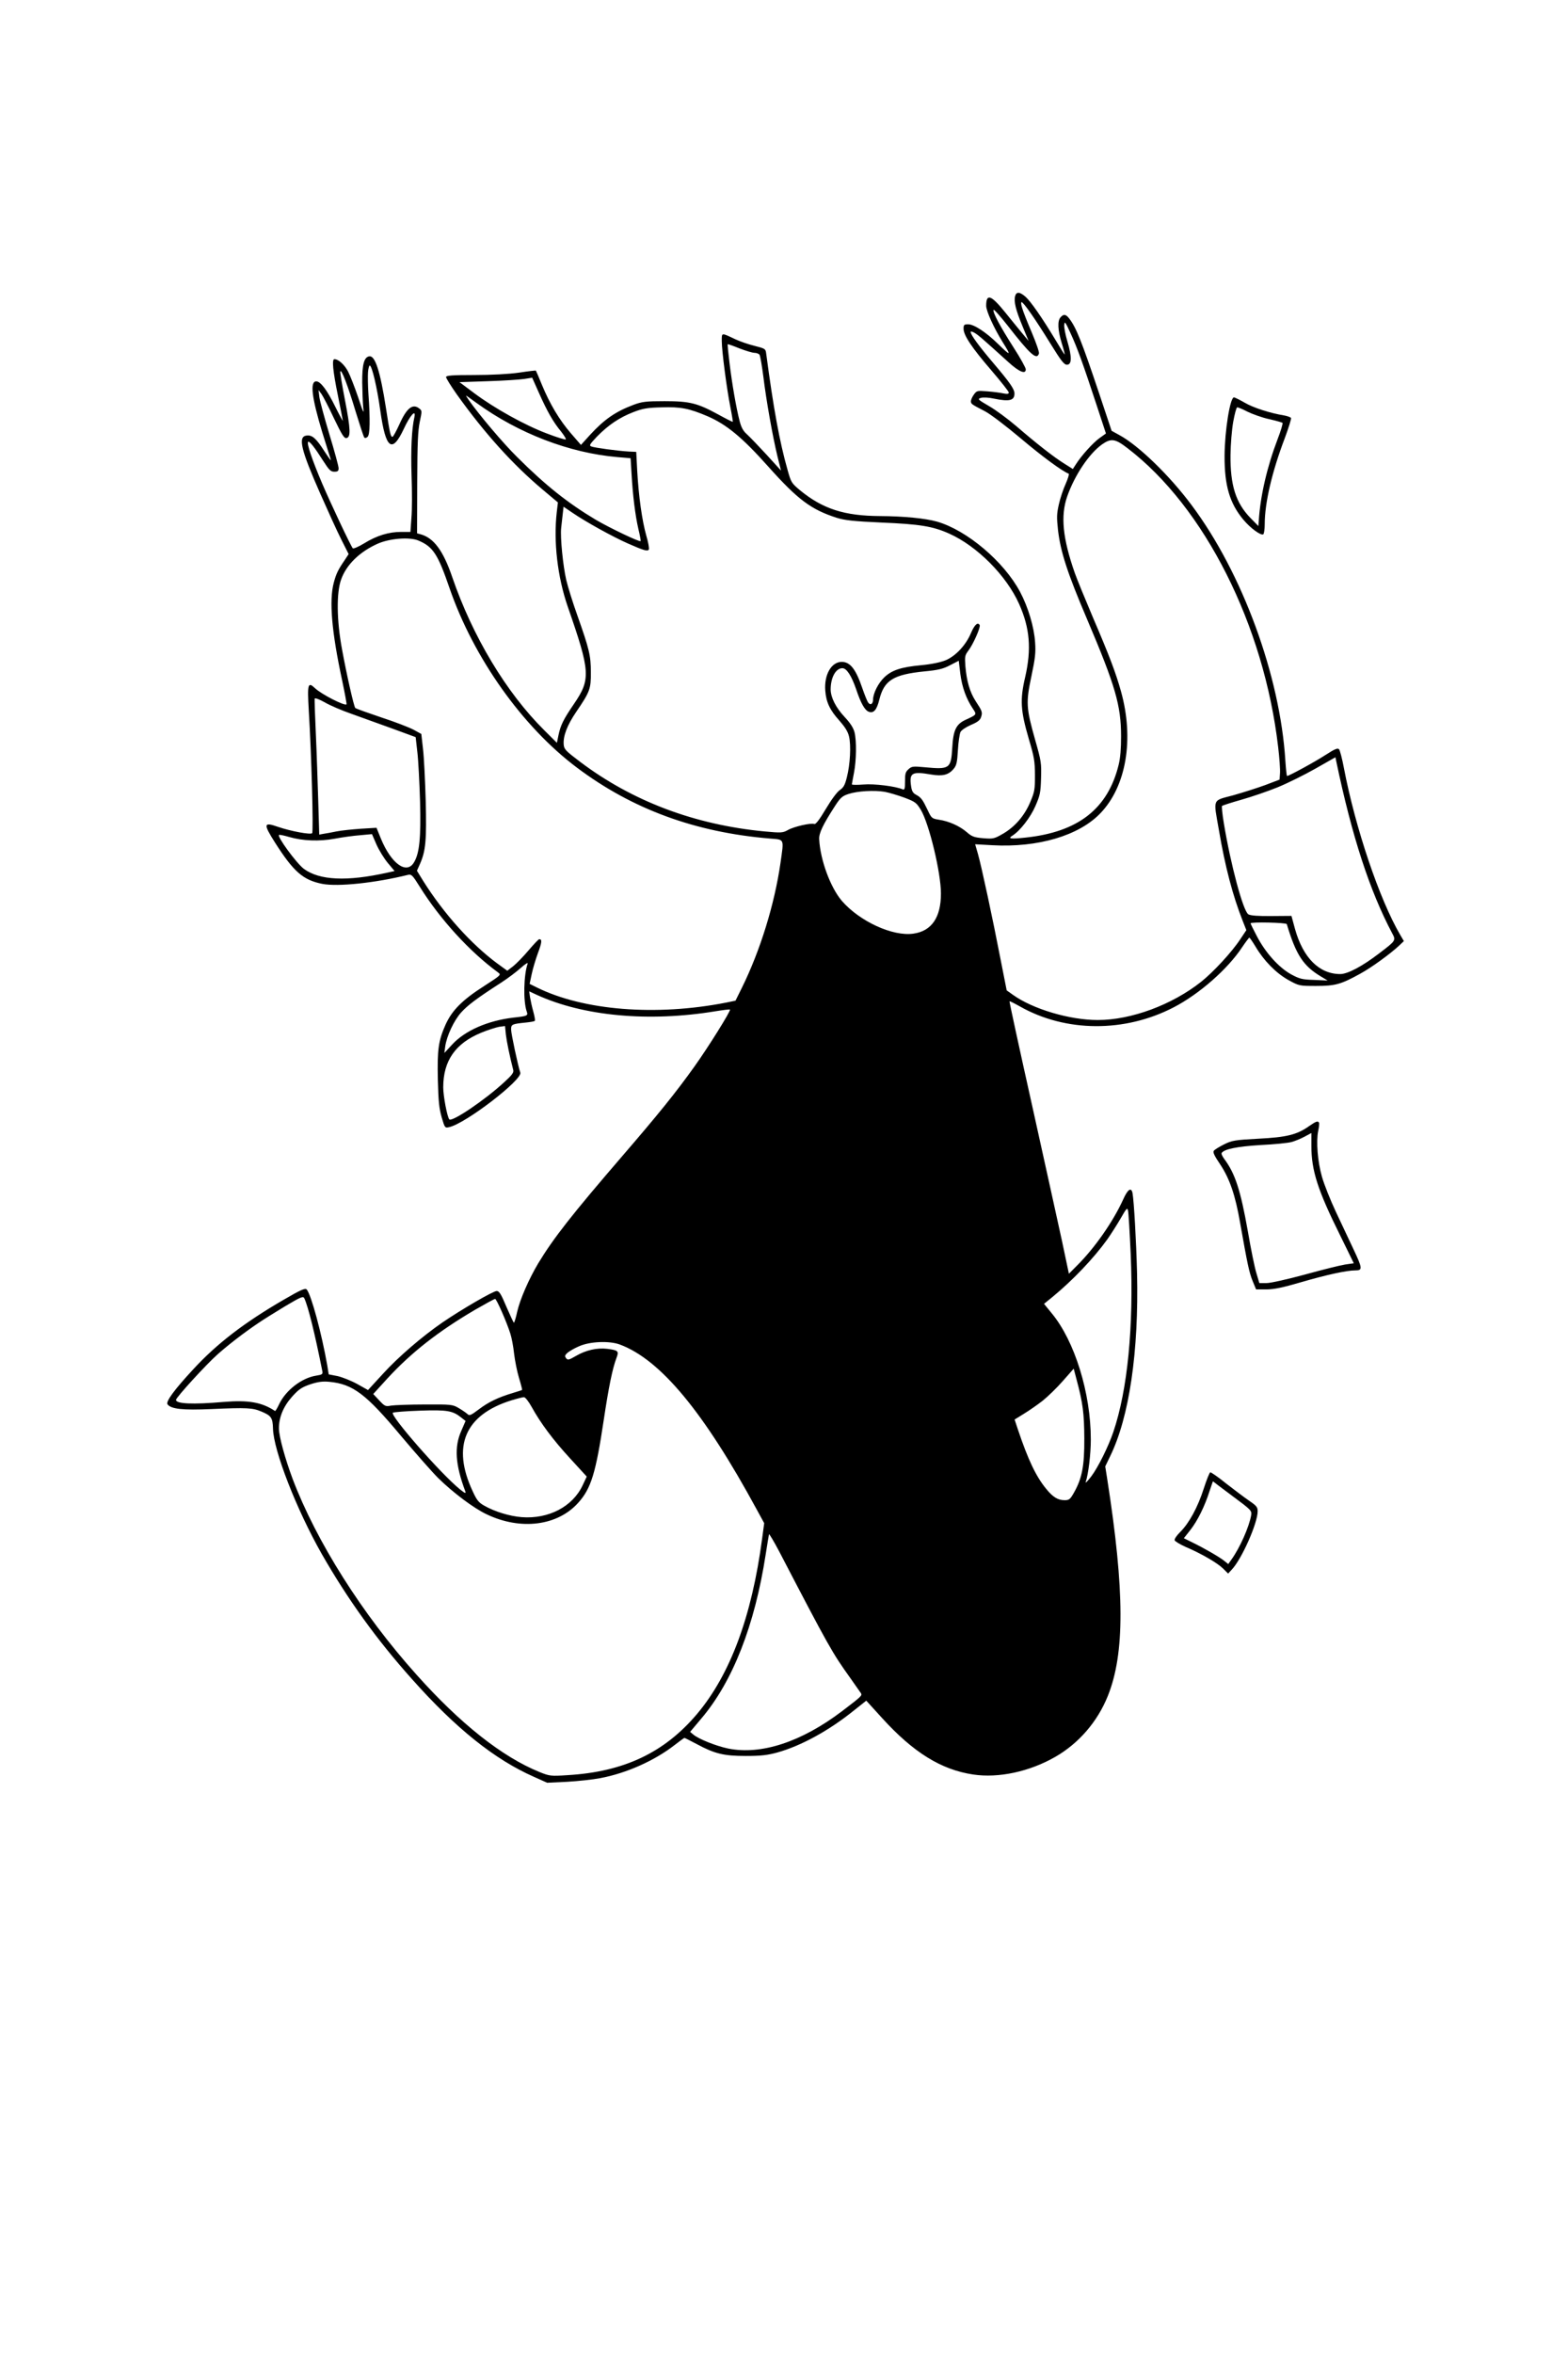 <svg width="300" height="450" viewBox="0 0 300 450" fill="none" xmlns="http://www.w3.org/2000/svg">
<path d="M196.204 56.749C197.205 57.628 199.45 60.871 201.912 64.962C202.832 66.508 203.616 67.781 203.697 67.781C203.751 67.781 203.508 66.811 203.129 65.599C202.372 63.114 202.29 61.356 202.913 60.689C203.481 60.022 203.914 60.083 204.536 60.871C205.888 62.598 206.943 65.235 210.325 75.327L212.679 82.389L214.166 83.207C217.819 85.177 223.77 90.936 227.963 96.573C237.675 109.514 244.925 129.245 245.926 145.52C246.034 147.096 246.169 148.399 246.25 148.399C246.629 148.399 251.58 145.702 253.582 144.398C255.421 143.216 255.935 143.004 256.206 143.307C256.368 143.52 256.801 145.126 257.126 146.884C259.317 158.34 263.916 172.009 267.919 178.828L268.596 179.98L267.676 180.859C265.945 182.465 262.401 185.041 260.237 186.223C256.557 188.254 255.475 188.557 251.823 188.557C248.604 188.557 248.55 188.557 246.467 187.405C244.113 186.071 241.841 183.768 240.218 181.04C239.65 180.101 239.109 179.313 239.028 179.313C238.946 179.343 238.324 180.161 237.648 181.162C234.889 185.344 229.424 190.133 224.555 192.648C215.221 197.497 203.914 197.437 195.176 192.497C194.094 191.891 193.201 191.436 193.147 191.497C193.093 191.557 195.04 200.528 197.475 211.439C199.883 222.35 202.48 234.048 203.21 237.443L204.509 243.595L206.105 241.989C209.486 238.625 213.003 233.563 214.897 229.381C215.763 227.441 216.439 226.987 216.682 228.169C216.953 229.684 217.386 237.109 217.548 243.413C217.9 258.537 216.06 271.054 212.381 278.54L211.461 280.449L211.84 282.844C215.194 304.301 215.221 316.243 211.948 324.365C209.973 329.275 206.402 333.397 201.939 335.973C196.988 338.822 191.064 340.095 186.194 339.367C180.081 338.458 174.751 335.155 168.773 328.578L165.743 325.244L163.335 327.153C158.601 330.972 153.272 333.882 148.727 335.155C146.86 335.67 145.562 335.821 142.694 335.821C138.474 335.821 136.743 335.397 133.307 333.548C132.09 332.912 131.035 332.366 130.954 332.366C130.872 332.366 130.061 332.972 129.114 333.7C125.273 336.7 119.862 339.125 114.83 340.064C113.424 340.337 110.583 340.64 108.473 340.762L104.686 340.943L102.116 339.792C94.649 336.488 87.237 330.578 78.851 321.152C72.088 313.606 66.515 305.847 61.537 297.149C56.722 288.663 52.34 277.419 52.231 273.236C52.177 271.145 51.907 270.751 50.04 269.963C48.336 269.236 47.281 269.175 40.409 269.478C34.972 269.72 32.727 269.478 32.05 268.569C31.672 268.054 33.403 265.72 36.974 261.871C41.492 256.961 46.767 252.93 54.179 248.626C57.669 246.596 58.399 246.293 58.697 246.626C59.562 247.687 61.537 254.991 62.619 261.143L62.89 262.841L64.594 263.174C65.514 263.386 67.191 264.053 68.355 264.689L70.41 265.841L73.224 262.78C76.2 259.507 80.717 255.627 84.667 252.9C88.265 250.445 94.352 246.899 95.028 246.899C95.515 246.899 95.867 247.475 96.895 249.93C97.625 251.597 98.247 252.96 98.328 252.96C98.41 252.96 98.707 252.021 98.951 250.869C99.519 248.414 101.196 244.595 102.981 241.595C105.903 236.776 109.393 232.321 119.023 221.137C125.922 213.136 129.33 208.923 132.874 203.953C135.498 200.286 139.854 193.315 139.664 193.073C139.583 193.012 138.339 193.163 136.851 193.406C124.109 195.497 111.611 194.345 102.684 190.254L101.25 189.587L101.412 190.739C101.521 191.375 101.791 192.618 102.035 193.467C102.278 194.345 102.413 195.133 102.332 195.224C102.251 195.346 101.467 195.467 100.601 195.558C97.95 195.831 97.787 195.891 97.787 196.891C97.787 197.679 99.113 203.862 99.546 205.135C100.006 206.468 89.104 214.864 85.939 215.561C85.127 215.743 85.1 215.712 84.505 213.682C84.018 211.954 83.882 210.712 83.774 206.559C83.639 200.74 83.882 199.043 85.235 195.982C86.48 193.224 88.427 191.254 92.647 188.557C95.84 186.496 95.921 186.435 95.299 185.981C89.861 182.01 84.207 175.827 80.312 169.584C78.932 167.372 78.716 167.16 78.066 167.311C71.817 168.857 64.675 169.614 61.672 169.039C57.993 168.311 56.181 166.735 52.61 161.128C50.338 157.552 50.419 157.158 53.178 158.128C55.667 158.976 59.427 159.674 59.725 159.34C59.995 159.037 59.59 144.156 59.075 135.852C58.778 130.76 58.913 130.336 60.266 131.609C61.51 132.791 65.974 135.064 66.299 134.7C66.353 134.609 65.974 132.579 65.46 130.124C63.458 120.849 62.944 114.849 63.864 111.424C64.324 109.696 64.702 108.939 65.947 107.12L66.704 105.968L65.298 103.18C64.513 101.634 62.728 97.695 61.294 94.451C57.561 85.996 56.965 83.51 58.643 83.298C59.725 83.147 60.509 83.844 62.105 86.359C62.89 87.541 63.404 88.269 63.296 87.935C63.188 87.602 62.457 85.208 61.645 82.632C59.644 76.025 59.265 72.933 60.509 72.933C61.321 72.933 62.592 74.6 64.161 77.813C64.946 79.389 65.595 80.571 65.595 80.48C65.595 80.389 65.162 78.207 64.648 75.63C63.674 70.872 63.485 68.69 63.972 68.69C64.757 68.69 65.92 69.751 66.596 71.054C67.002 71.842 67.868 74.055 68.517 75.964C69.545 79.086 69.653 79.298 69.491 77.873C69.409 76.994 69.328 74.873 69.301 73.176C69.274 69.721 69.653 68.296 70.654 68.144C71.763 67.963 72.737 70.933 73.846 78.055C74.604 82.995 74.739 83.541 75.091 83.541C75.226 83.541 75.821 82.45 76.416 81.147C77.823 77.995 78.986 77.085 80.284 78.176C80.744 78.54 80.744 78.661 80.312 80.662C79.96 82.389 79.852 84.602 79.825 92.391L79.798 101.998L80.474 102.18C82.99 102.877 84.802 105.302 86.534 110.393C90.429 121.728 96.841 132.427 104.145 139.67L106.552 142.065L106.85 140.61C107.256 138.67 107.797 137.579 109.826 134.609C113.045 129.881 112.964 128.487 108.608 115.97C106.661 110.302 105.876 103.574 106.525 97.937L106.742 96.088L103.82 93.633C98.058 88.784 92.702 82.844 87.372 75.388C86.263 73.812 85.343 72.327 85.343 72.115C85.343 71.812 86.48 71.721 90.727 71.721C94.027 71.721 97.382 71.539 99.302 71.266C101.034 70.993 102.494 70.842 102.522 70.872C102.576 70.933 103.09 72.145 103.685 73.6C105.2 77.267 107.012 80.298 109.231 82.874L111.151 85.087L112.91 83.147C115.615 80.207 117.752 78.722 121.215 77.419C122.838 76.812 123.622 76.722 127.139 76.722C131.954 76.722 133.415 77.085 137.419 79.267C138.907 80.086 140.151 80.722 140.205 80.662C140.232 80.631 140.043 79.389 139.746 77.904C139.042 74.358 138.095 67.114 138.095 65.235C138.095 63.568 137.96 63.598 140.665 64.871C141.558 65.296 143.235 65.871 144.371 66.144C146.4 66.659 146.482 66.72 146.59 67.599C147.969 77.995 149.16 84.541 150.675 89.845C151.351 92.269 151.432 92.391 153.055 93.754C157.411 97.331 161.55 98.664 168.394 98.695C172.912 98.725 176.997 99.119 179.269 99.755C184.977 101.392 192.092 107.393 195.176 113.212C196.718 116.121 197.854 119.91 198.043 122.85C198.179 124.85 198.07 125.82 197.34 129.305C196.258 134.367 196.339 135.427 198.043 141.459C199.234 145.641 199.261 145.944 199.179 148.854C199.098 151.612 198.99 152.097 198.097 154.158C197.151 156.34 195.149 158.916 193.688 159.825C192.768 160.401 193.336 160.492 196.177 160.189C206.294 159.128 211.975 154.673 214.031 146.247C214.356 144.914 214.491 143.216 214.491 140.822C214.491 134.943 213.409 131.184 208.026 118.516C204.211 109.575 202.913 105.544 202.426 101.392C202.155 98.876 202.182 98.27 202.588 96.452C202.832 95.331 203.427 93.542 203.887 92.542C204.346 91.512 204.59 90.633 204.482 90.603C203.183 90.087 199.396 87.299 195.338 83.874C192.606 81.571 189.549 79.237 188.521 78.692C185.843 77.297 185.843 77.297 185.762 76.812C185.734 76.57 185.951 75.994 186.276 75.54C186.871 74.691 186.925 74.691 188.927 74.843C190.063 74.933 191.443 75.115 191.984 75.237C192.714 75.388 193.012 75.327 193.012 75.085C193.012 74.873 191.497 72.963 189.657 70.812C185.951 66.508 184.355 64.144 184.355 62.871C184.355 62.113 184.463 62.022 185.248 62.022C186.357 62.022 188.71 63.568 190.956 65.781C193.417 68.175 193.526 68.114 191.848 65.447C190.171 62.75 188.683 59.507 188.683 58.476C188.683 56.082 189.603 56.385 192.254 59.658C193.498 61.204 195.013 63.053 195.663 63.841L196.799 65.205L195.609 62.325C194.337 59.264 193.931 57.628 194.229 56.597C194.472 55.749 195.122 55.809 196.204 56.749ZM195.582 58.961C195.771 59.628 196.609 61.75 197.448 63.689C198.26 65.629 198.882 67.387 198.774 67.629C198.341 68.933 197.096 67.781 192.741 62.204C191.334 60.416 190.144 59.083 190.09 59.264C189.928 59.78 191.361 62.447 193.958 66.508C195.23 68.478 196.258 70.357 196.258 70.63C196.258 71.66 194.959 71.115 192.876 69.205C188.088 64.871 187.195 64.083 186.465 63.659C186.059 63.416 185.707 63.326 185.707 63.477C185.707 64.023 187.331 66.235 190.09 69.478C193.228 73.176 194.094 74.418 194.094 75.267C194.094 76.6 193.147 76.843 190.171 76.237C189.251 76.025 188.142 75.964 187.709 76.085C186.979 76.297 187.033 76.388 189.224 77.661C190.496 78.388 192.876 80.146 194.499 81.54C198.26 84.783 201.614 87.42 203.67 88.693L205.266 89.693L205.834 88.814C206.889 87.147 209.081 84.723 210.325 83.814L211.596 82.904L209.784 77.388C207.241 69.66 206.105 66.478 204.806 63.689C203.832 61.568 203.697 61.356 203.616 62.113C203.562 62.568 203.832 64.023 204.238 65.356C205.104 68.296 205.077 69.751 204.13 69.751C203.589 69.751 203.021 69.023 200.965 65.69C198.097 61.053 195.825 57.779 195.446 57.779C195.311 57.779 195.365 58.325 195.582 58.961ZM139.583 69.478C140.07 73.479 140.855 77.995 141.504 80.51C141.829 81.753 142.18 82.419 142.911 83.056C143.479 83.571 145.156 85.329 146.671 86.966L149.43 89.996L148.754 87.299C147.834 83.51 146.59 76.509 146.049 72.024C145.778 69.933 145.454 68.054 145.318 67.841C145.183 67.66 144.75 67.478 144.344 67.478C143.966 67.478 142.667 67.084 141.477 66.629C140.287 66.144 139.286 65.781 139.232 65.841C139.177 65.871 139.34 67.508 139.583 69.478ZM70.41 71.175C70.356 71.903 70.383 73.782 70.492 75.358C70.843 80.298 70.789 83.117 70.329 83.541C70.086 83.783 69.815 83.814 69.68 83.662C69.572 83.51 68.841 81.298 68.057 78.752C66.569 73.782 65.298 70.448 65.108 71.054C65.054 71.236 65.46 73.721 66.001 76.509C67.083 82.116 67.137 83.632 66.271 83.783C65.839 83.844 65.406 83.147 63.891 79.995C62.89 77.843 61.808 75.782 61.51 75.358L60.942 74.6L61.104 75.964C61.213 76.722 62.078 79.934 63.025 83.086C63.999 86.269 64.784 89.178 64.784 89.542C64.784 90.087 64.621 90.209 63.972 90.209C63.269 90.209 62.971 89.905 61.862 88.178C60.131 85.45 59.184 84.268 58.94 84.511C58.67 84.844 59.725 87.966 61.645 92.481C63.323 96.391 67.083 104.362 67.489 104.847C67.597 104.999 68.598 104.574 69.68 103.908C72.088 102.422 74.387 101.725 76.768 101.725H78.526L78.716 99.058C78.851 97.603 78.851 93.967 78.743 90.966C78.58 85.996 78.77 81.995 79.284 79.783C79.635 78.116 78.445 79.449 77.255 82.025C75.009 86.814 73.792 85.874 72.764 78.54C72.142 74.085 71.168 69.902 70.735 69.902C70.627 69.902 70.465 70.478 70.41 71.175ZM93.324 72.903L87.913 73.085L90.754 75.206C94.595 78.085 100.439 81.328 104.632 82.904C106.525 83.632 108.175 84.147 108.257 84.026C108.338 83.935 107.905 83.238 107.31 82.48C105.876 80.752 104.686 78.692 103.09 75.085L101.818 72.236L100.276 72.478C99.438 72.6 96.299 72.812 93.324 72.903ZM89.672 76.479C91.565 79.207 96.272 84.783 98.924 87.39C104.361 92.815 108.635 96.209 114.019 99.422C116.724 100.998 122.351 103.695 122.567 103.483C122.621 103.423 122.432 102.362 122.134 101.15C121.539 98.543 121.079 94.876 120.836 90.663L120.647 87.632L118.131 87.42C108.933 86.632 99.167 82.874 91.16 77.055C90.105 76.297 89.239 75.661 89.185 75.661C89.131 75.661 89.347 76.025 89.672 76.479ZM121.188 78.813C118.509 79.843 116.372 81.298 114.235 83.48C112.801 84.996 112.666 85.208 113.153 85.39C113.748 85.632 118.212 86.238 120.376 86.359L121.729 86.42L121.918 90.057C122.189 94.906 122.838 99.543 123.649 102.422C124.028 103.695 124.245 104.908 124.136 105.09C123.92 105.484 123.217 105.302 120.133 103.938C117.238 102.665 112.098 99.816 109.609 98.119L107.824 96.906L107.661 98.331C107.58 99.119 107.445 100.331 107.364 100.998C107.175 102.786 107.716 108.211 108.338 110.909C108.635 112.181 109.582 115.243 110.475 117.728C112.747 124.153 113.045 125.396 113.045 128.548C113.072 131.73 112.883 132.275 110.259 136.125C108.5 138.701 107.716 140.792 107.851 142.398C107.932 143.307 108.23 143.61 111.043 145.732C121.025 153.248 132.928 157.734 146.265 159.007C149.484 159.31 149.782 159.28 150.756 158.734C151.919 158.067 155.192 157.34 155.788 157.582C156.058 157.704 156.761 156.794 158.006 154.703C159.088 152.885 160.17 151.43 160.684 151.096C161.387 150.612 161.658 150.157 162.037 148.611C162.659 146.187 162.848 142.55 162.442 140.852C162.226 139.913 161.685 139.064 160.603 137.822C158.79 135.821 158.06 134.306 157.898 132.094C157.654 129.033 159.061 126.578 161.063 126.578C162.686 126.608 163.741 127.972 164.985 131.609C165.391 132.791 165.878 134.003 166.067 134.306C166.5 134.973 167.041 134.67 167.041 133.761C167.068 132.579 168.015 130.669 169.178 129.548C170.639 128.154 172.398 127.578 176.266 127.214C178.214 127.032 179.945 126.669 180.919 126.275C182.867 125.456 184.815 123.365 185.789 121.031C186.465 119.455 187.087 118.91 187.439 119.546C187.655 119.94 186.194 123.213 185.302 124.395C184.598 125.335 184.571 125.517 184.706 127.426C184.95 130.275 185.545 132.336 186.654 134.064C187.926 136.003 188.007 136.215 187.709 137.125C187.52 137.731 187.06 138.095 185.762 138.64C184.788 139.064 183.949 139.64 183.76 140.004C183.597 140.368 183.354 141.944 183.273 143.459C183.137 145.823 183.002 146.399 182.461 147.035C181.487 148.217 180.324 148.49 178.16 148.126C174.454 147.49 173.94 147.793 174.318 150.369C174.454 151.309 174.67 151.672 175.292 152.006C176.239 152.521 176.51 152.885 177.511 154.976C178.214 156.491 178.322 156.552 179.621 156.764C181.514 157.037 183.57 157.946 184.95 159.128C185.951 160.007 186.384 160.158 188.142 160.31C190.063 160.462 190.252 160.401 191.984 159.401C194.229 158.067 196.041 155.976 197.151 153.309C197.935 151.43 198.016 151.036 198.016 148.248C197.989 145.52 197.881 144.823 196.826 141.277C195.257 135.882 195.122 133.851 196.15 129.457C197.367 124.123 197.042 120.122 194.986 115.515C192.552 110.06 186.952 104.453 181.623 102.059C178.457 100.634 175.914 100.24 168.664 99.937C163.335 99.695 161.658 99.513 160.089 99.028C155.192 97.452 152.649 95.573 146.968 89.208C142.018 83.662 139.015 81.177 135.363 79.601C131.873 78.116 130.25 77.782 126.598 77.904C123.92 77.964 122.973 78.116 121.188 78.813ZM210.839 84.996C208.35 86.784 205.618 90.875 204.184 94.936C202.886 98.664 203.318 102.968 205.645 109.605C206.024 110.696 207.593 114.515 209.108 118.091C212.273 125.456 213.49 128.699 214.464 132.185C217.034 141.337 215.492 150.399 210.514 155.552C206.402 159.825 198.584 162.128 189.873 161.644L186.573 161.462L187.114 163.341C187.817 165.826 189.955 175.797 191.415 183.374L192.606 189.405L193.796 190.254C197.61 192.982 204.644 195.073 210.027 195.073C216.412 195.073 224.203 192.194 229.803 187.769C232.129 185.92 235.7 182.071 237.323 179.586L238.459 177.888L237.756 176.1C235.862 171.312 234.402 165.765 233.211 158.764C232.129 152.582 231.886 153.188 235.944 152.097C237.864 151.551 240.624 150.672 242.111 150.127L244.817 149.096L244.898 147.854C244.952 147.156 244.79 144.914 244.546 142.883C241.841 119.577 230.479 96.997 215.735 85.723C213.355 83.874 212.57 83.783 210.839 84.996ZM72.223 103.998C68.787 105.544 66.271 107.999 65.27 110.818C64.351 113.333 64.405 118.637 65.433 124.153C66.326 129.033 67.705 135.124 67.976 135.397C68.084 135.518 70.302 136.306 72.899 137.185C75.523 138.034 78.31 139.125 79.121 139.549L80.609 140.368L80.934 143.247C81.123 144.823 81.34 149.248 81.448 153.097C81.637 160.674 81.448 162.704 80.393 165.129L79.77 166.523L80.961 168.463C84.883 174.706 90.186 180.616 95.217 184.314L97.057 185.647L98.166 184.799C98.788 184.314 100.114 182.95 101.115 181.768C102.116 180.586 103.036 179.616 103.171 179.616C103.739 179.616 103.685 180.222 102.927 182.253C102.494 183.435 101.953 185.223 101.737 186.253L101.331 188.163L102.738 188.86C111.638 193.254 125.516 194.376 138.934 191.739L140.719 191.375L141.937 188.92C145.454 181.798 148.186 172.948 149.322 165.068C149.998 160.28 150.134 160.613 147.347 160.371C133.037 159.189 120.971 154.764 110.367 146.793C99.952 138.973 90.618 125.82 86.02 112.515C83.774 105.968 82.855 104.544 80.014 103.362C78.337 102.665 74.522 102.968 72.223 103.998ZM176.915 128.396C170.91 129.002 169.151 130.093 168.232 133.821C167.745 135.791 167.15 136.458 166.23 136.125C165.472 135.852 164.715 134.549 163.795 131.791C162.902 129.214 161.983 127.79 161.171 127.79C159.9 127.79 158.926 129.578 158.926 131.881C158.953 133.397 159.9 135.306 161.604 137.125C162.713 138.307 163.281 139.216 163.497 140.064C163.903 141.731 163.849 145.429 163.389 147.793C163.173 148.884 163.011 149.854 162.983 150.005C162.983 150.127 163.984 150.127 165.202 150.036C167.231 149.854 171.397 150.369 172.749 150.975C173.074 151.096 173.155 150.793 173.155 149.43C173.155 147.975 173.236 147.641 173.804 147.126C174.427 146.55 174.697 146.52 176.915 146.732C181.704 147.187 181.947 147.005 182.191 143.035C182.38 139.61 182.921 138.489 184.788 137.64C186.898 136.67 186.898 136.67 186.167 135.579C184.869 133.67 184.057 131.397 183.733 128.851L183.435 126.365L181.785 127.214C180.486 127.911 179.512 128.154 176.915 128.396ZM60.428 140.307C60.59 143.853 60.78 149.642 60.888 153.188L61.077 159.613L61.916 159.461C62.376 159.401 63.485 159.189 64.378 159.007C65.27 158.825 67.353 158.613 69.031 158.492L72.034 158.31L72.872 160.371C74.847 165.19 77.823 167.341 79.23 164.886C80.257 163.159 80.555 160.189 80.366 153.248C80.257 149.672 80.041 145.429 79.852 143.853L79.527 140.974L75.063 139.337C72.602 138.458 69.085 137.185 67.245 136.519C65.406 135.882 63.079 134.882 62.105 134.306C61.132 133.761 60.266 133.427 60.212 133.609C60.158 133.761 60.266 136.791 60.428 140.307ZM244.411 150.581C242.544 151.339 239.433 152.4 237.513 152.945C235.565 153.491 233.915 154.036 233.806 154.127C233.725 154.218 233.861 155.734 234.158 157.461C235.457 165.341 237.837 174.221 238.838 174.858C239.217 175.1 240.705 175.221 243.248 175.191L247.089 175.161L247.765 177.646C249.307 183.192 252.418 186.284 256.422 186.284C257.856 186.284 260.696 184.768 263.889 182.313C267.081 179.889 267.108 179.858 266.35 178.464C262.076 170.402 258.668 159.977 255.665 145.611L255.502 144.823L251.661 147.005C249.524 148.217 246.278 149.824 244.411 150.581ZM162.307 151.854C161.117 152.248 160.765 152.582 159.71 154.218C157.438 157.734 156.653 159.37 156.734 160.522C156.951 164.492 158.872 169.705 161.063 172.281C164.444 176.191 170.802 179.131 174.751 178.555C178.241 178.07 180.026 175.464 180.026 170.887C180.026 166.887 177.781 157.582 176.185 154.885C175.346 153.521 175.13 153.339 173.047 152.551C171.803 152.097 170.098 151.581 169.26 151.43C167.258 151.096 164.039 151.278 162.307 151.854ZM64.026 160.401C61.05 160.946 57.939 160.825 55.315 160.068C54.395 159.795 53.53 159.613 53.395 159.674C52.88 159.855 56.722 165.099 58.129 166.159C61.132 168.372 66.38 168.614 74.117 166.887L75.496 166.584L74.198 165.038C73.494 164.189 72.52 162.613 72.034 161.522L71.168 159.522L68.895 159.734C67.651 159.825 65.46 160.128 64.026 160.401ZM239.271 176.585C239.271 176.676 239.812 177.797 240.488 179.07C242.111 182.192 244.654 185.011 246.981 186.314C248.604 187.193 249.118 187.344 251.417 187.405L254.015 187.526L252.662 186.708C249.334 184.708 247.955 182.586 246.196 176.737C246.088 176.434 239.271 176.282 239.271 176.585ZM95.894 187.92C91.187 190.951 89.509 192.224 88.238 193.618C86.831 195.194 85.479 198.104 85.181 200.134L85.019 201.377L86.507 199.77C88.941 197.103 93.324 195.194 98.193 194.618C100.98 194.315 101.061 194.255 100.763 193.406C100.087 191.436 100.195 186.465 100.953 184.283C101.034 184.011 100.466 184.374 99.654 185.102C98.842 185.829 97.165 187.102 95.894 187.92ZM92.079 197.497C87.129 199.528 84.802 202.862 84.802 207.954C84.802 209.59 85.56 213.621 85.966 214.076C86.48 214.621 92.783 210.378 96.516 206.923C97.977 205.59 98.328 205.105 98.193 204.62C97.544 202.104 96.949 199.225 96.787 197.861L96.624 196.225L95.488 196.376C94.866 196.497 93.324 196.982 92.079 197.497ZM211.84 237.049C209.243 240.655 205.266 244.838 201.317 248.081L199.748 249.354L201.235 251.172C205.618 256.476 208.702 266.417 208.702 275.297C208.702 278.085 208.242 281.874 207.728 283.42C207.62 283.753 208.08 283.268 208.783 282.359C210.109 280.601 212.056 276.661 213.003 273.873C215.735 265.841 216.926 253.718 216.331 239.807C216.141 235.624 215.925 231.866 215.817 231.503C215.681 230.896 215.519 231.078 214.41 233.018C213.707 234.23 212.543 236.049 211.84 237.049ZM49.391 253.051C46.604 254.93 43.71 257.173 41.654 258.992C39.49 260.901 33.673 267.266 33.673 267.72C33.673 268.478 36.839 268.629 42.79 268.114C47.524 267.72 50.121 268.175 52.61 269.842C52.691 269.902 53.043 269.326 53.395 268.569C54.666 265.871 57.75 263.507 60.509 263.083C61.645 262.901 61.781 262.81 61.672 262.234C60.212 254.9 58.967 249.899 58.237 248.323C58.02 247.838 57.669 247.96 54.558 249.808C52.691 250.93 50.365 252.385 49.391 253.051ZM90.916 250.475C83.882 254.597 78.689 258.658 74.117 263.629L71.411 266.599L72.548 267.811C73.63 268.963 73.765 269.023 74.847 268.811C75.496 268.72 78.391 268.599 81.285 268.599C86.317 268.569 86.615 268.599 87.778 269.296C88.454 269.69 89.185 270.205 89.428 270.418C89.807 270.812 90.078 270.69 91.647 269.508C93.486 268.114 95.326 267.235 98.166 266.387C99.059 266.114 99.843 265.871 99.897 265.811C99.924 265.78 99.681 264.75 99.302 263.538C98.924 262.295 98.518 260.204 98.356 258.87C98.22 257.537 97.896 255.84 97.652 255.082C96.949 252.839 95.001 248.414 94.731 248.414C94.568 248.414 92.864 249.354 90.916 250.475ZM110.772 257.476C109.961 257.81 108.987 258.385 108.608 258.688C108.067 259.173 108.013 259.355 108.311 259.749C108.608 260.143 108.825 260.113 110.177 259.325C112.098 258.204 114.235 257.719 116.21 257.961C118.293 258.234 118.455 258.385 117.941 259.719C117.157 261.81 116.453 265.296 115.507 271.6C113.992 281.692 113.099 284.662 110.637 287.39C106.688 291.815 99.627 292.724 93.107 289.602C90.646 288.451 86.669 285.45 83.855 282.692C82.665 281.51 79.446 277.843 76.687 274.57C70.032 266.599 67.516 264.689 62.998 264.265C61.727 264.144 60.834 264.265 59.346 264.75C57.696 265.326 57.155 265.69 55.856 267.144C54.206 268.993 53.34 271.115 53.367 273.236C53.395 274.812 54.558 278.995 55.992 282.844C60.536 294.815 69.301 308.696 79.662 320.243C88.076 329.669 96.056 335.973 103.198 338.882C105.146 339.67 105.389 339.701 108.608 339.489C119.375 338.852 127.112 335.185 133.361 327.79C139.718 320.243 143.83 309.151 145.805 294.33L146.211 291.299L144.804 288.723C134.633 269.993 126.382 260.052 118.618 257.143C116.589 256.385 112.856 256.537 110.772 257.476ZM199.504 267.872C198.53 268.629 196.934 269.751 195.933 270.357L194.121 271.478L194.743 273.357C196.718 279.237 198.233 282.389 200.153 284.723C201.452 286.329 202.399 286.905 203.697 286.905C204.536 286.905 204.752 286.753 205.483 285.45C207.025 282.722 207.485 280.358 207.457 275.085C207.43 270.296 207.187 268.326 205.97 263.81L205.429 261.75L203.346 264.114C202.209 265.417 200.478 267.084 199.504 267.872ZM97.841 267.811C88.968 270.569 86.398 276.57 90.429 285.177C91.214 286.905 91.592 287.359 92.62 287.935C94.622 289.087 97.49 289.966 99.816 290.148C104.956 290.542 109.555 288.147 111.476 284.056L112.26 282.389L109.122 278.964C105.822 275.388 103.414 272.145 101.71 269.054C101.142 268.023 100.493 267.205 100.249 267.205C100.006 267.205 98.924 267.478 97.841 267.811ZM75.172 270.175C74.495 270.599 84.315 281.844 88.022 284.844C88.968 285.602 89.185 285.693 89.022 285.208C87.102 280.086 86.885 276.691 88.265 273.63L89.076 271.751L88.265 271.115C86.615 269.781 85.533 269.599 80.366 269.781C77.715 269.872 75.388 270.054 75.172 270.175ZM146.482 297.361C144.399 310.818 140.205 321.546 134.227 328.608L132.036 331.215L132.658 331.73C133.659 332.578 136.986 333.912 139.313 334.397C145.616 335.67 153.326 333.154 161.117 327.244C164.823 324.426 164.958 324.274 164.742 323.85C164.607 323.668 163.687 322.334 162.659 320.88C159.25 316.121 158.601 315 149.106 296.755C148.051 294.755 147.158 293.269 147.131 293.421C147.077 293.603 146.806 295.361 146.482 297.361Z" fill="black"/>
<path d="M238.161 77.024C239.758 77.964 243.031 79.025 245.682 79.449C246.331 79.57 246.899 79.782 247.008 79.934C247.089 80.085 246.548 81.813 245.817 83.783C243.355 90.269 241.976 96.179 241.976 100.24C241.976 101.21 241.841 102.089 241.705 102.18C241.245 102.483 239.216 100.998 237.864 99.361C235.267 96.239 234.266 92.845 234.293 87.177C234.32 82.389 235.348 75.933 236.105 75.994C236.295 76.024 237.215 76.479 238.161 77.024ZM235.943 80.692C235.673 82.237 235.456 84.935 235.429 87.026C235.375 92.815 236.43 96.179 239.271 99.088L240.758 100.604L240.84 99.573C241.137 94.815 242.436 89.238 244.438 83.995C245.06 82.389 245.466 80.995 245.384 80.873C245.276 80.782 244.113 80.449 242.76 80.146C241.408 79.843 239.568 79.176 238.648 78.722C237.729 78.237 236.836 77.873 236.701 77.903C236.538 77.964 236.214 79.207 235.943 80.692Z" fill="black"/>
<path d="M252.363 214.712C252.445 214.833 252.363 215.561 252.201 216.318C251.795 218.319 252.093 222.168 252.932 225.077C253.337 226.502 254.528 229.502 255.583 231.745C256.638 233.988 258.153 237.2 258.937 238.867C260.696 242.595 260.723 242.959 259.316 242.959C257.639 242.959 253.878 243.777 248.874 245.232C245.465 246.232 243.734 246.596 242.273 246.596H240.325L239.649 244.959C239 243.353 238.675 241.807 237.268 233.867C236.349 228.563 235.266 225.411 233.454 222.683C232.345 221.046 232.02 220.38 232.237 220.077C232.399 219.864 233.265 219.319 234.184 218.864C235.699 218.107 236.24 218.016 240.731 217.773C246.141 217.5 248.143 217.015 250.443 215.379C251.795 214.439 252.147 214.318 252.363 214.712ZM247.088 218.41C246.439 218.591 243.761 218.864 241.164 218.985C236.7 219.258 234.13 219.773 233.724 220.531C233.643 220.683 233.887 221.168 234.238 221.653C236.321 224.441 237.349 227.593 238.756 235.533C239.324 238.867 240.055 242.444 240.379 243.474L240.947 245.383H242.327C243.112 245.383 246.331 244.656 249.685 243.747C252.959 242.838 256.394 241.989 257.341 241.837L259.018 241.595L256.421 236.291C252.093 227.593 250.903 223.835 250.903 219.167V216.682L249.604 217.379C248.874 217.773 247.765 218.228 247.088 218.41Z" fill="black"/>
<path d="M234.563 283.692C236.078 284.874 238.053 286.359 238.973 286.996C240.407 287.965 240.623 288.238 240.623 289.026C240.623 291.299 237.566 298.209 235.645 300.21L234.969 300.937L233.995 299.967C232.913 298.906 229.856 297.118 226.853 295.845C225.771 295.36 224.824 294.785 224.743 294.572C224.662 294.33 225.149 293.633 225.825 292.966C227.503 291.299 229.18 288.238 230.316 284.662C230.857 282.995 231.398 281.631 231.561 281.57C231.696 281.54 233.075 282.48 234.563 283.692ZM231.425 285.147C230.505 288.056 229.126 290.845 227.746 292.602L226.502 294.178L228.098 294.966C230.397 296.088 233.346 297.785 234.239 298.512L234.996 299.119L235.618 298.24C237.214 296.027 239 291.996 239.379 289.784C239.514 288.905 239.406 288.784 235.808 286.117C233.779 284.601 232.075 283.328 232.075 283.298C232.047 283.298 231.777 284.116 231.425 285.147Z" fill="black"/>
</svg>
